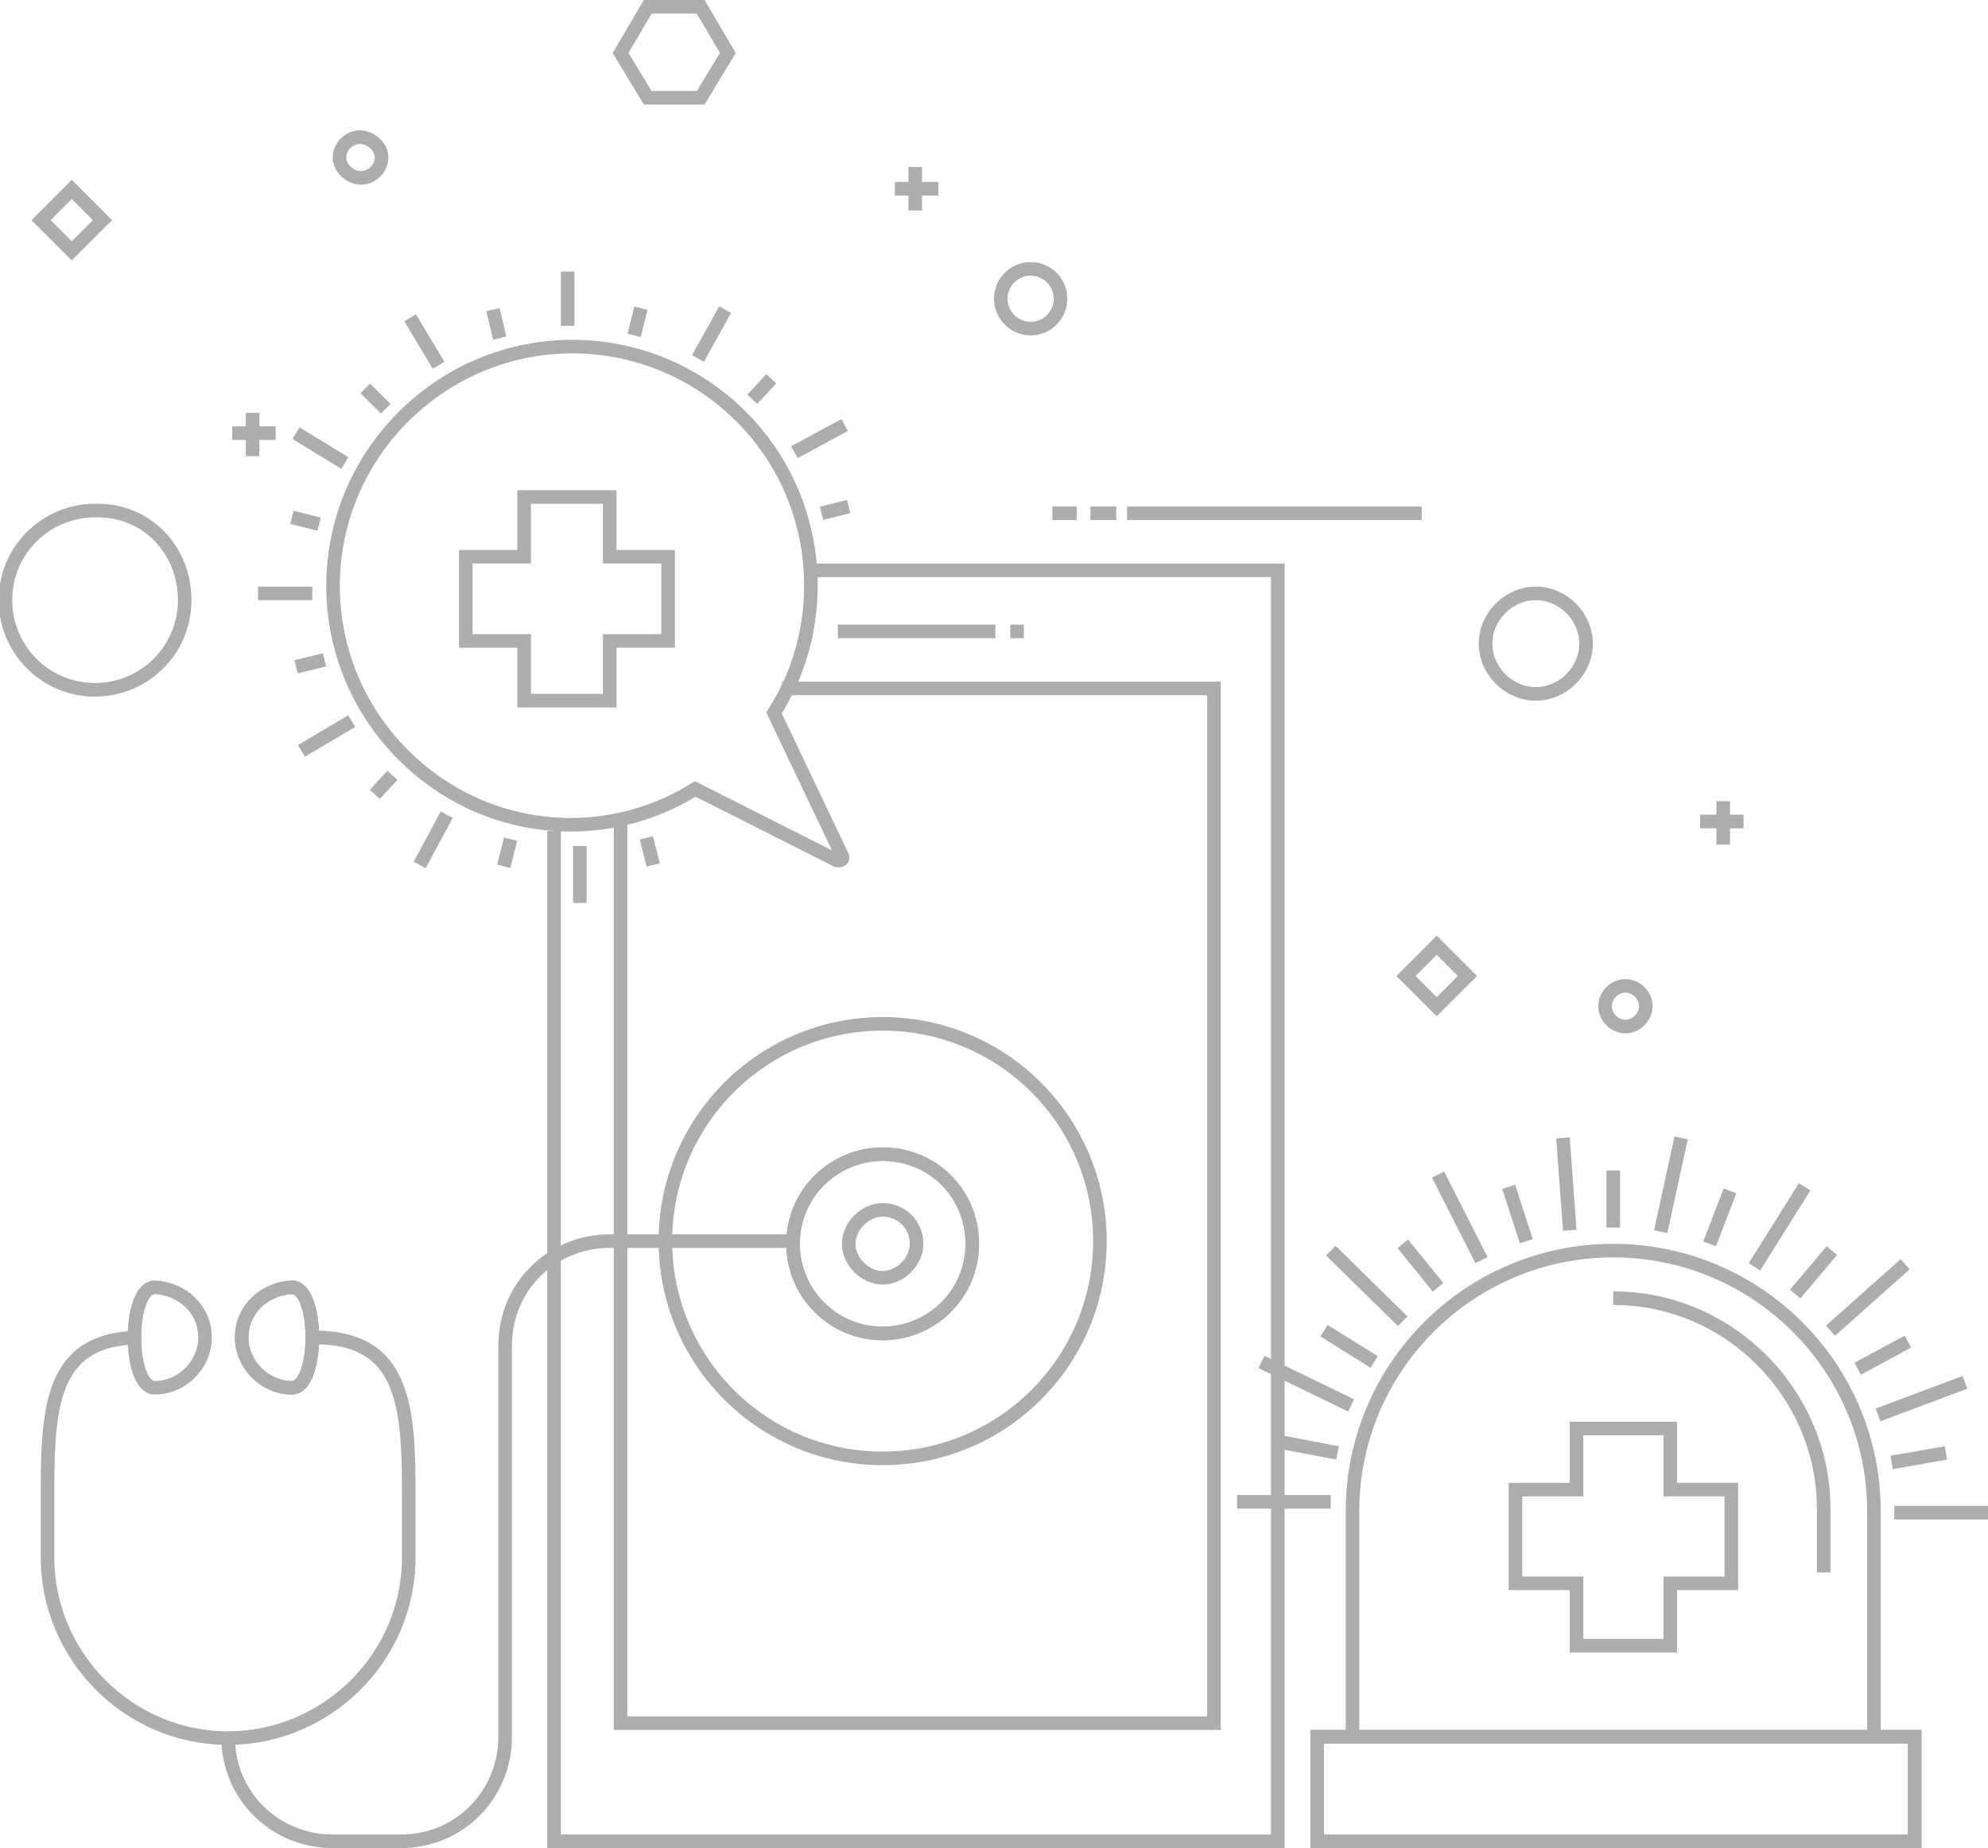<?xml version="1.0" encoding="utf-8"?>
<!-- Generator: Adobe Illustrator 23.0.1, SVG Export Plug-In . SVG Version: 6.00 Build 0)  -->
<svg version="1.1" id="Layer_1" xmlns="http://www.w3.org/2000/svg" xmlns:xlink="http://www.w3.org/1999/xlink" x="0px" y="0px"
	 viewBox="0 0 146.4 136.1" style="enable-background:new 0 0 146.4 136.1;" xml:space="preserve">
<style type="text/css">
	.st0{fill:none;stroke:#ADADAD;stroke-miterlimit:10;}
</style>
<g>
	<polyline id="XMLID_40_" class="st0" points="59.3,42 94.1,42 94.1,135.6 40.8,135.6 40.8,61.2 	"/>
	<polyline id="XMLID_22_" class="st0" points="57.6,50.7 89.4,50.7 89.4,126.9 45.7,126.9 45.7,60.2 	"/>
	<line id="XMLID_740_" class="st0" x1="61.7" y1="46.5" x2="73.3" y2="46.5"/>
	<line id="XMLID_739_" class="st0" x1="75.4" y1="46.5" x2="74.4" y2="46.5"/>
	<path id="XMLID_207_" class="st0" d="M10.4,98.5c-7.2,0-6.9,5.9-6.9,13.3v2.9c0,7.2,5.9,13.3,13.3,13.3l0,0
		c7.2,0,13.3-5.9,13.3-13.3v-2.9c0-7.2,0.3-13.3-6.9-13.3H24"/>
	<path id="XMLID_33_" class="st0" d="M71.6,91.6c0,3.7-3,6.6-6.6,6.6c-3.7,0-6.6-3-6.6-6.6c0-3.7,3-6.6,6.6-6.6
		C68.7,85,71.6,87.9,71.6,91.6z"/>
	<path id="XMLID_201_" class="st0" d="M71.6,91.6c0,3.7-3,6.6-6.6,6.6c-3.7,0-6.6-3-6.6-6.6c0-3.7,3-6.6,6.6-6.6
		C68.7,85,71.6,87.9,71.6,91.6z"/>
	<path id="XMLID_32_" class="st0" d="M67.5,91.6c0,1.3-1.2,2.5-2.5,2.5c-1.3,0-2.5-1.2-2.5-2.5c0-1.3,1.2-2.5,2.5-2.5
		C66.4,89.1,67.5,90.2,67.5,91.6z"/>
	<path id="XMLID_199_" class="st0" d="M16.8,127.9L16.8,127.9c0,4.4,3.5,7.7,7.7,7.7h5c4.4,0,7.7-3.5,7.7-7.7V99.1
		c0-4.4,3.5-7.7,7.7-7.7h13.6"/>
	<g id="XMLID_26_">
		<g id="XMLID_29_">
			<circle id="XMLID_227_" class="st0" cx="65" cy="91.4" r="16"/>
		</g>
	</g>
	<path id="XMLID_20_" class="st0" d="M15.1,98.5c0,2-1.7,3.7-3.7,3.7s-2-7.4,0-7.4C13.4,94.9,15.1,96.4,15.1,98.5z"/>
	<path id="XMLID_19_" class="st0" d="M17.8,98.5c0,2,1.7,3.7,3.7,3.7s2-7.4,0-7.4C19.5,94.9,17.8,96.4,17.8,98.5z"/>
	<path id="XMLID_188_" class="st0" d="M17.8,98.5c0,2,1.7,3.7,3.7,3.7s2-7.4,0-7.4C19.5,94.9,17.8,96.4,17.8,98.5z"/>
	<g id="XMLID_16_">
		<path id="XMLID_18_" class="st0" d="M29.7,55.6c-6.9-6.9-6.9-18,0-24.9s18-6.9,24.9,0c5.9,5.9,6.7,15.1,2.4,21.8L62,63
			c0.2,0.3-0.2,0.5-0.5,0.3l-10.3-5.2C44.5,62.3,35.6,61.5,29.7,55.6z"/>
		<line id="XMLID_272_" class="st0" x1="41.8" y1="20" x2="41.8" y2="24"/>
		<line id="XMLID_247_" class="st0" x1="36.3" y1="22.8" x2="36.8" y2="24.9"/>
		<line id="XMLID_246_" class="st0" x1="30.2" y1="23.4" x2="32.3" y2="26.9"/>
		<line id="XMLID_244_" class="st0" x1="26.9" y1="28.6" x2="28.4" y2="30.1"/>
		<line id="XMLID_243_" class="st0" x1="21.8" y1="31.9" x2="25.4" y2="34.1"/>
		<line id="XMLID_242_" class="st0" x1="21.5" y1="38.1" x2="23.5" y2="38.6"/>
		<line id="XMLID_241_" class="st0" x1="19" y1="43.7" x2="23" y2="43.7"/>
		<line id="XMLID_240_" class="st0" x1="21.8" y1="49.1" x2="23.9" y2="48.6"/>
		<line id="XMLID_239_" class="st0" x1="22.2" y1="55.3" x2="25.9" y2="53.1"/>
		<line id="XMLID_238_" class="st0" x1="27.6" y1="58.5" x2="28.9" y2="57.1"/>
		<line id="XMLID_237_" class="st0" x1="30.9" y1="63.7" x2="32.9" y2="60"/>
		<line id="XMLID_236_" class="st0" x1="37.1" y1="63.8" x2="37.6" y2="61.8"/>
		<line id="XMLID_235_" class="st0" x1="42.7" y1="66.5" x2="42.7" y2="62.3"/>
		<line id="XMLID_234_" class="st0" x1="48.1" y1="63.7" x2="47.6" y2="61.7"/>
		<line id="XMLID_230_" class="st0" x1="62.5" y1="37.3" x2="60.5" y2="37.8"/>
		<line id="XMLID_229_" class="st0" x1="62.2" y1="31.3" x2="58.5" y2="33.3"/>
		<line id="XMLID_224_" class="st0" x1="56.8" y1="27.9" x2="55.4" y2="29.4"/>
		<line id="XMLID_223_" class="st0" x1="53.4" y1="22.8" x2="51.4" y2="26.4"/>
		<line id="XMLID_222_" class="st0" x1="47.2" y1="22.7" x2="46.7" y2="24.7"/>
		<polygon id="XMLID_17_" class="st0" points="49.2,41 44.9,41 44.9,36.6 38.6,36.6 38.6,41 34.3,41 34.3,47.2 38.6,47.2 38.6,51.6 
			44.9,51.6 44.9,47.2 49.2,47.2 		"/>
	</g>
	<path id="XMLID_648_" class="st0" d="M28.1,11.6c0,0.8-0.7,1.5-1.5,1.5S25,12.4,25,11.6s0.7-1.5,1.5-1.5S28.1,10.8,28.1,11.6z"/>
	<path id="XMLID_636_" class="st0" d="M121.2,74.1c0,0.8-0.7,1.5-1.5,1.5s-1.5-0.7-1.5-1.5c0-0.8,0.7-1.5,1.5-1.5
		C120.5,72.6,121.2,73.3,121.2,74.1z"/>
	<g id="XMLID_15_">
		<line id="XMLID_629_" class="st0" x1="104.7" y1="37.8" x2="83" y2="37.8"/>
		<line id="XMLID_628_" class="st0" x1="80.3" y1="37.8" x2="82.2" y2="37.8"/>
		<line id="XMLID_627_" class="st0" x1="77.5" y1="37.8" x2="79.3" y2="37.8"/>
	</g>
	<g id="XMLID_14_">
		<line id="XMLID_582_" class="st0" x1="125.2" y1="60.5" x2="128.4" y2="60.5"/>
		<line id="XMLID_575_" class="st0" x1="126.9" y1="62.2" x2="126.9" y2="59"/>
	</g>
	<g id="XMLID_13_">
		<line id="XMLID_543_" class="st0" x1="17.1" y1="31.9" x2="20.3" y2="31.9"/>
		<line id="XMLID_541_" class="st0" x1="18.6" y1="33.6" x2="18.6" y2="30.4"/>
	</g>
	<g id="XMLID_12_">
		<line id="XMLID_417_" class="st0" x1="65.9" y1="13.9" x2="69.1" y2="13.9"/>
		<line id="XMLID_416_" class="st0" x1="67.4" y1="15.5" x2="67.4" y2="12.3"/>
	</g>
	<polygon id="XMLID_11_" class="st0" points="47.7,7.2 45.7,3.9 47.7,0.5 51.6,0.5 53.6,3.9 51.6,7.2 	"/>
	<path id="XMLID_10_" class="st0" d="M116.8,47.4c0,2-1.7,3.7-3.7,3.7c-2,0-3.7-1.7-3.7-3.7c0-2,1.7-3.7,3.7-3.7
		C115.1,43.7,116.8,45.4,116.8,47.4z"/>
	<circle id="XMLID_9_" class="st0" cx="75.9" cy="22" r="2.2"/>
	<path id="XMLID_293_" class="st0" d="M13.6,44.2c0,3.7-3,6.6-6.6,6.6c-3.7,0-6.6-3-6.6-6.6c0-3.7,3-6.6,6.6-6.6
		C10.8,37.5,13.6,40.5,13.6,44.2z"/>
	
		<rect id="XMLID_8_" x="3.7" y="14.6" transform="matrix(0.707 -0.707 0.707 0.707 -9.916 8.506)" class="st0" width="3.2" height="3.2"/>
	
		<rect id="XMLID_7_" x="104.2" y="70.3" transform="matrix(0.707 -0.707 0.707 0.707 -19.831 95.841)" class="st0" width="3.2" height="3.2"/>
	<g>
		<path id="XMLID_4_" class="st0" d="M138,127.9v-16.6c0-10.6-8.6-19.2-19.2-19.2l0,0c-10.6,0-19.2,8.6-19.2,19.2v16.6"/>
		<path id="XMLID_31_" class="st0" d="M134.3,115.8v-4.7c0-8.4-6.9-15.5-15.5-15.5l0,0"/>
		<rect id="XMLID_5_" x="97" y="127.9" class="st0" width="44" height="7.7"/>
		<rect id="XMLID_414_" x="97" y="127.9" class="st0" width="44" height="7.7"/>
		<polygon id="XMLID_1_" class="st0" points="127.5,109.7 123,109.7 123,105.2 116.1,105.2 116.1,109.7 111.6,109.7 111.6,116.6 
			116.1,116.6 116.1,121.2 123,121.2 123,116.6 127.5,116.6 		"/>
		<line id="XMLID_420_" class="st0" x1="118.8" y1="86.2" x2="118.8" y2="90.4"/>
		<line id="XMLID_419_" class="st0" x1="123.8" y1="83.8" x2="122.3" y2="90.7"/>
		<line id="XMLID_422_" class="st0" x1="127.4" y1="87.7" x2="125.9" y2="91.6"/>
		<line id="XMLID_423_" class="st0" x1="132.9" y1="87.4" x2="129.2" y2="93.3"/>
		<line id="XMLID_424_" class="st0" x1="134.9" y1="92.1" x2="132.2" y2="95.3"/>
		<line id="XMLID_425_" class="st0" x1="140.3" y1="93.1" x2="134.8" y2="98"/>
		<line id="XMLID_436_" class="st0" x1="140.5" y1="98.8" x2="136.8" y2="100.8"/>
		<line id="XMLID_27_" class="st0" x1="144.7" y1="101.8" x2="138.3" y2="104.2"/>
		<line id="XMLID_25_" class="st0" x1="143.3" y1="107" x2="139.3" y2="107.7"/>
		<line id="XMLID_24_" class="st0" x1="146.4" y1="111.4" x2="139.5" y2="111.4"/>
		<line id="XMLID_462_" class="st0" x1="91.1" y1="110.6" x2="98" y2="110.6"/>
		<line id="XMLID_463_" class="st0" x1="94.3" y1="106.2" x2="98.5" y2="107"/>
		<line id="XMLID_464_" class="st0" x1="92.9" y1="100.3" x2="99.5" y2="103.5"/>
		<line id="XMLID_465_" class="st0" x1="97.5" y1="98" x2="101.2" y2="100.3"/>
		<line id="XMLID_466_" class="st0" x1="98" y1="92.1" x2="103.3" y2="97.3"/>
		<line id="XMLID_467_" class="st0" x1="103.3" y1="91.6" x2="105.9" y2="94.8"/>
		<line id="XMLID_468_" class="st0" x1="105.9" y1="86.5" x2="109.1" y2="92.8"/>
		<line id="XMLID_469_" class="st0" x1="111.1" y1="87.4" x2="112.4" y2="91.4"/>
		<line id="XMLID_23_" class="st0" x1="115.1" y1="83.8" x2="115.6" y2="90.6"/>
	</g>
</g>
</svg>

